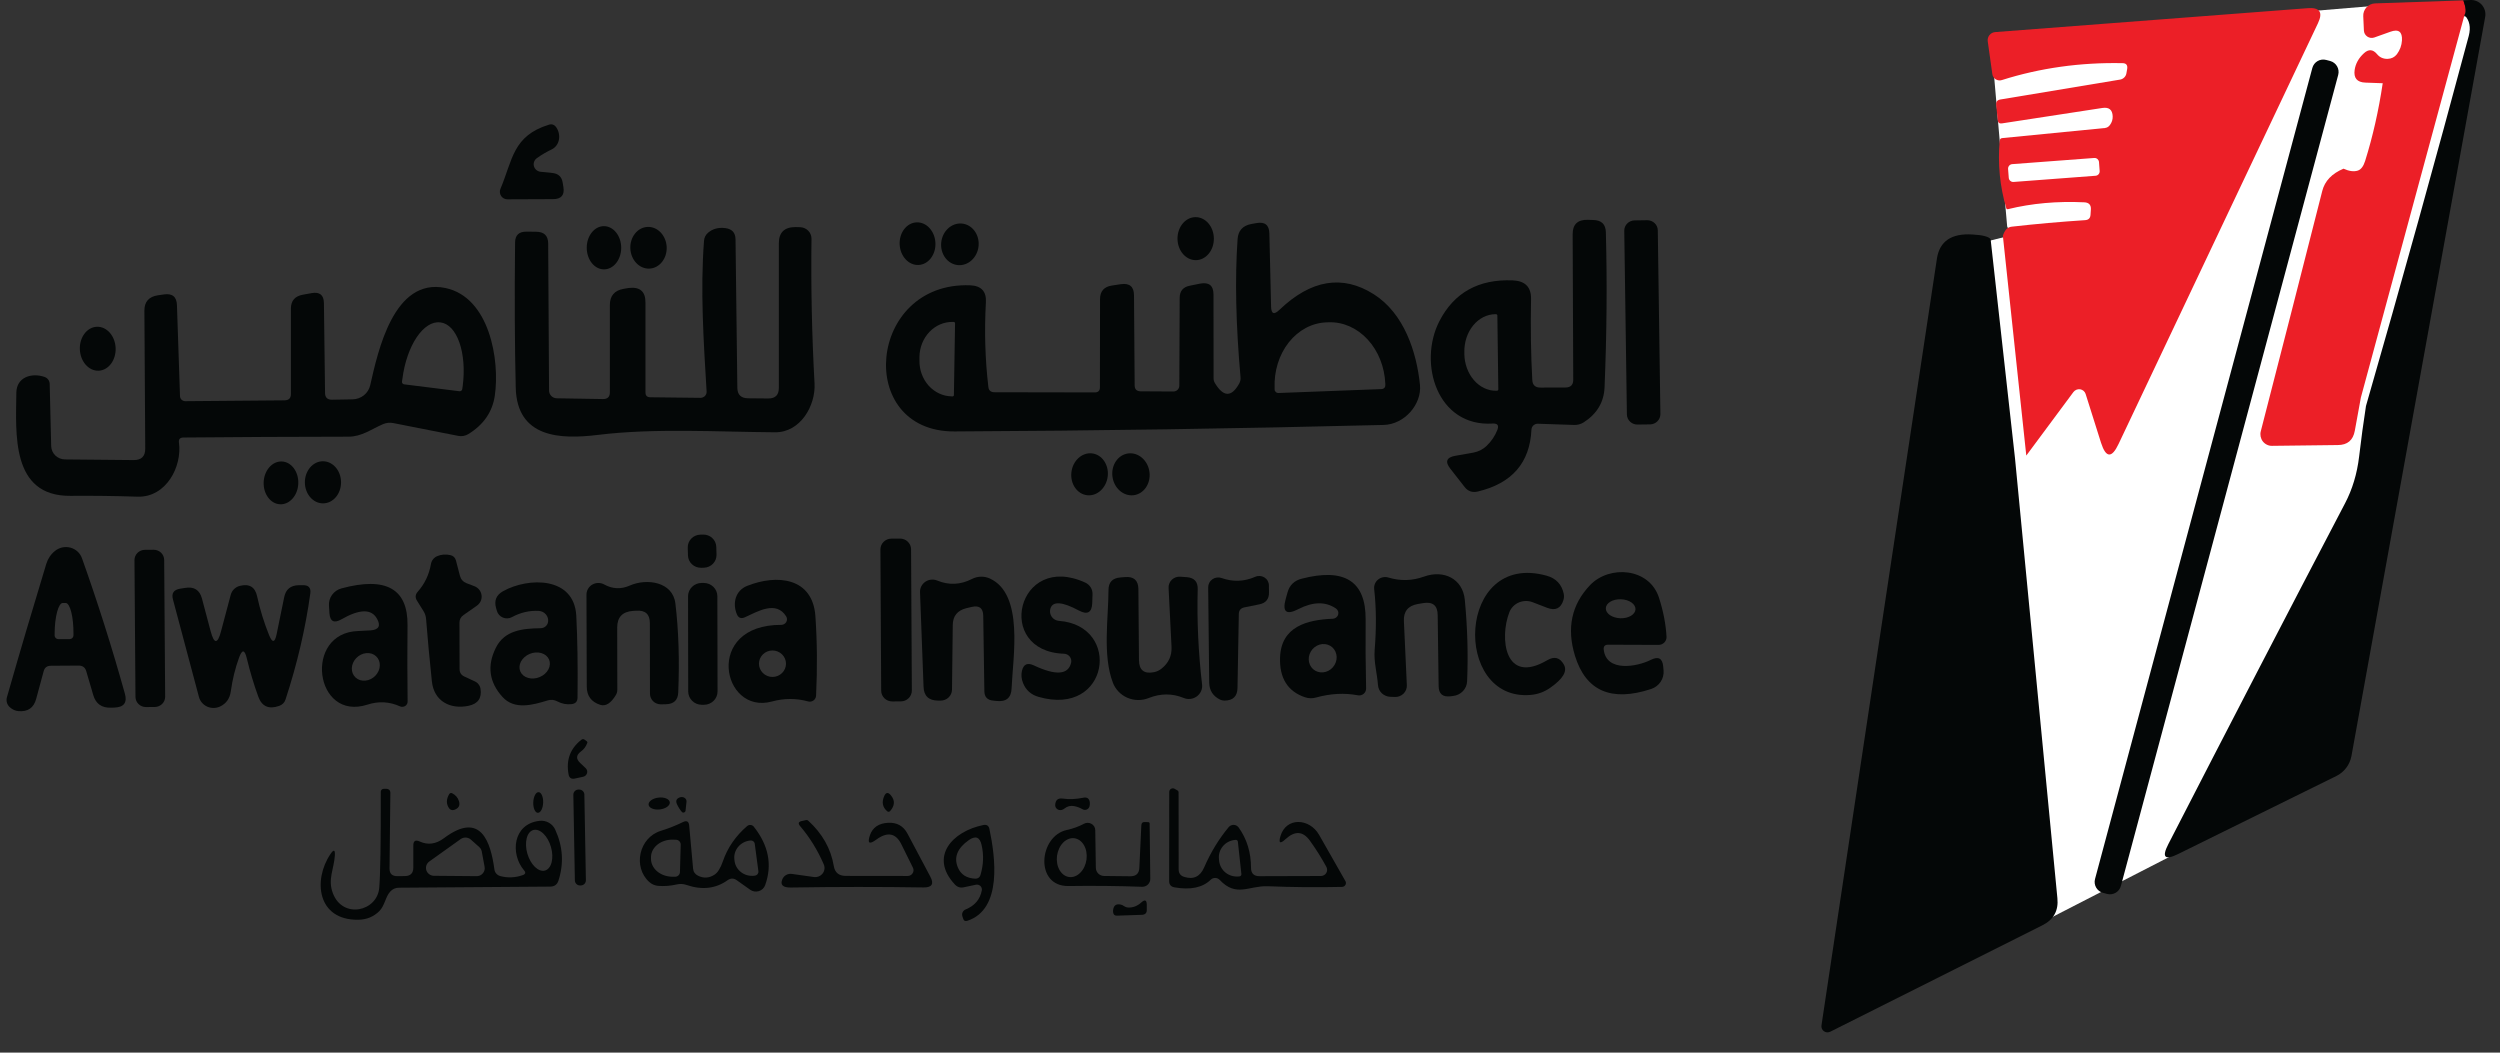 <svg width="95" height="40" viewBox="0 0 95 40" fill="none" xmlns="http://www.w3.org/2000/svg">
<rect x="0" y="0" width="95" height="40" fill="#333333" stroke="none"/>
<g clip-path="url(#clip0_41_5)">
<path d="M20.538 6.527L20.99 6.573C21.215 6.596 21.345 6.717 21.381 6.934L21.41 7.114C21.458 7.416 21.327 7.567 21.016 7.567L19.283 7.574C19.236 7.575 19.189 7.563 19.147 7.541C19.105 7.519 19.07 7.488 19.043 7.449C19.017 7.41 19.001 7.365 18.996 7.319C18.991 7.272 18.997 7.225 19.015 7.182C19.482 6.074 19.482 5.164 20.857 4.739C20.972 4.704 21.065 4.736 21.135 4.835C21.327 5.107 21.283 5.525 20.958 5.681C20.765 5.773 20.579 5.882 20.401 6.01C20.353 6.044 20.317 6.091 20.297 6.145C20.277 6.199 20.274 6.258 20.289 6.314C20.304 6.37 20.336 6.42 20.38 6.458C20.425 6.496 20.48 6.52 20.538 6.527Z" fill="#040707"/>
<path d="M44.745 9.075C44.75 9.527 45.063 9.89 45.445 9.886C45.827 9.882 46.132 9.513 46.127 9.061C46.122 8.61 45.809 8.247 45.428 8.251C45.046 8.255 44.741 8.624 44.745 9.075Z" fill="#040707"/>
<path d="M56.719 16.095C54.61 16.226 53.879 13.797 54.697 12.204C55.256 11.119 56.185 10.602 57.482 10.654C57.955 10.673 58.188 10.909 58.18 11.362C58.159 12.454 58.174 13.48 58.227 14.438C58.237 14.634 58.342 14.731 58.542 14.728L59.483 14.725C59.685 14.725 59.785 14.626 59.783 14.427L59.761 8.902C59.759 8.527 59.949 8.344 60.333 8.353L60.546 8.36C60.857 8.367 61.016 8.523 61.023 8.827C61.074 10.746 61.057 12.711 60.973 14.721C60.949 15.287 60.681 15.732 60.17 16.056C60.061 16.122 59.944 16.152 59.819 16.148L58.444 16.102C58.413 16.1 58.382 16.105 58.352 16.115C58.323 16.126 58.295 16.142 58.272 16.163C58.249 16.183 58.23 16.208 58.217 16.236C58.204 16.264 58.196 16.294 58.195 16.325C58.137 17.585 57.456 18.369 56.151 18.679C55.948 18.726 55.783 18.668 55.655 18.505L55.113 17.811C54.901 17.542 54.966 17.378 55.308 17.319L55.988 17.199C56.177 17.164 56.351 17.077 56.487 16.948C56.675 16.766 56.813 16.562 56.9 16.335C56.967 16.165 56.907 16.085 56.719 16.095ZM56.936 14.796L56.9 11.992C56.9 11.978 56.894 11.964 56.884 11.954C56.874 11.944 56.86 11.939 56.846 11.939H56.82C56.504 11.943 56.202 12.096 55.982 12.365C55.761 12.634 55.64 12.996 55.645 13.373V13.443C55.647 13.63 55.68 13.814 55.742 13.986C55.804 14.157 55.894 14.313 56.007 14.443C56.119 14.574 56.252 14.677 56.398 14.746C56.544 14.816 56.7 14.851 56.856 14.849H56.882C56.896 14.849 56.91 14.843 56.92 14.833C56.93 14.823 56.936 14.81 56.936 14.796Z" fill="#040707"/>
<path d="M62.592 8.368L62.115 8.375C61.895 8.378 61.719 8.554 61.722 8.769L61.822 15.749C61.825 15.964 62.006 16.136 62.225 16.133L62.703 16.127C62.923 16.124 63.098 15.947 63.095 15.732L62.996 8.752C62.993 8.537 62.812 8.365 62.592 8.368Z" fill="#040707"/>
<path d="M34.187 9.29C34.208 9.737 34.529 10.086 34.904 10.069C35.279 10.053 35.567 9.676 35.546 9.229C35.525 8.782 35.204 8.433 34.829 8.45C34.454 8.466 34.166 8.842 34.187 9.29Z" fill="#040707"/>
<path d="M35.766 9.22C35.725 9.656 36.009 10.038 36.401 10.074C36.793 10.109 37.144 9.785 37.186 9.349C37.227 8.912 36.943 8.53 36.551 8.495C36.159 8.459 35.808 8.784 35.766 9.22Z" fill="#040707"/>
<path d="M48.301 11.649C48.308 11.929 48.413 11.972 48.616 11.776C49.817 10.627 51.013 10.428 52.204 11.181C53.351 11.907 53.832 13.369 53.959 14.629C54.031 15.358 53.376 16.13 52.573 16.148C47.024 16.287 41.592 16.369 36.277 16.395C32.472 16.417 32.967 10.7 36.863 10.841C37.288 10.858 37.488 11.073 37.464 11.486C37.403 12.59 37.435 13.663 37.558 14.703C37.572 14.838 37.649 14.905 37.789 14.905L41.598 14.912C41.731 14.912 41.797 14.848 41.797 14.721L41.801 11.369C41.801 11.067 41.954 10.893 42.26 10.849L42.593 10.799C42.923 10.752 43.09 10.891 43.092 11.217L43.117 14.65C43.12 14.794 43.195 14.867 43.342 14.87L44.59 14.877C44.649 14.877 44.705 14.854 44.747 14.814C44.789 14.773 44.813 14.719 44.814 14.661L44.828 11.309C44.831 11.056 44.96 10.905 45.216 10.856L45.599 10.778C45.941 10.712 46.113 10.85 46.113 11.192L46.116 14.381C46.116 14.444 46.134 14.505 46.167 14.558C46.49 15.094 46.798 15.1 47.089 14.576C47.132 14.502 47.149 14.417 47.14 14.332C46.962 12.335 46.924 10.588 47.028 9.089C47.05 8.766 47.223 8.574 47.549 8.512L47.748 8.477C48.066 8.42 48.229 8.551 48.236 8.87L48.301 11.649ZM36.248 15.011L36.292 12.286C36.292 12.272 36.286 12.258 36.276 12.248C36.266 12.238 36.252 12.233 36.237 12.233H36.205C35.875 12.227 35.556 12.364 35.319 12.612C35.082 12.861 34.945 13.2 34.939 13.556V13.698C34.933 14.055 35.059 14.398 35.288 14.654C35.518 14.909 35.832 15.056 36.161 15.061L36.194 15.065C36.201 15.065 36.208 15.063 36.215 15.06C36.221 15.058 36.227 15.054 36.232 15.049C36.237 15.044 36.241 15.038 36.244 15.032C36.247 15.025 36.248 15.018 36.248 15.011ZM48.583 14.934L52.508 14.785C52.527 14.784 52.545 14.779 52.562 14.772C52.578 14.764 52.593 14.753 52.606 14.739C52.618 14.726 52.628 14.71 52.634 14.693C52.64 14.676 52.643 14.658 52.642 14.64V14.587C52.616 13.945 52.375 13.338 51.971 12.9C51.566 12.461 51.032 12.226 50.486 12.247L50.399 12.25C49.853 12.271 49.34 12.546 48.971 13.014C48.603 13.482 48.41 14.105 48.435 14.746V14.799C48.435 14.817 48.44 14.836 48.447 14.852C48.455 14.869 48.466 14.884 48.48 14.897C48.494 14.909 48.51 14.919 48.528 14.925C48.546 14.932 48.565 14.934 48.583 14.934Z" fill="#040707"/>
<path d="M22.296 9.417C22.298 9.871 22.592 10.238 22.954 10.236C23.315 10.235 23.607 9.867 23.606 9.413C23.604 8.959 23.309 8.593 22.948 8.594C22.586 8.595 22.294 8.964 22.296 9.417Z" fill="#040707"/>
<path d="M23.953 9.445C23.973 9.882 24.298 10.224 24.679 10.207C25.06 10.191 25.353 9.823 25.334 9.386C25.314 8.948 24.989 8.607 24.608 8.623C24.227 8.639 23.934 9.007 23.953 9.445Z" fill="#040707"/>
<path d="M26.851 14.877C26.738 12.987 26.608 11.029 26.753 9.146C26.763 9.026 26.813 8.925 26.905 8.845C27.081 8.694 27.3 8.635 27.563 8.668C27.819 8.701 27.948 8.844 27.95 9.096L28.019 14.735C28.021 14.997 28.156 15.131 28.424 15.135L29.184 15.142C29.459 15.147 29.596 15.014 29.596 14.742V9.245C29.596 8.832 29.808 8.627 30.233 8.629L30.396 8.633C30.454 8.633 30.512 8.645 30.566 8.668C30.62 8.69 30.669 8.723 30.71 8.764C30.751 8.805 30.784 8.854 30.805 8.907C30.827 8.961 30.838 9.018 30.837 9.075C30.813 10.885 30.851 12.72 30.953 14.579C30.996 15.418 30.414 16.434 29.455 16.427C27.27 16.413 24.894 16.261 22.723 16.526C21.284 16.703 19.645 16.64 19.598 14.732C19.559 13.113 19.551 11.275 19.573 9.217C19.575 8.936 19.72 8.798 20.007 8.803L20.376 8.806C20.677 8.809 20.829 8.957 20.831 9.252L20.864 14.841C20.864 14.918 20.895 14.992 20.949 15.047C21.004 15.102 21.078 15.133 21.157 15.135L22.908 15.164C23.086 15.168 23.175 15.083 23.175 14.909V11.588C23.175 11.242 23.349 11.037 23.696 10.976C23.759 10.964 23.822 10.954 23.884 10.944C24.316 10.89 24.531 11.075 24.528 11.5V14.912C24.528 15.035 24.59 15.096 24.713 15.096L26.616 15.118C26.647 15.118 26.679 15.112 26.709 15.1C26.738 15.088 26.765 15.07 26.787 15.048C26.809 15.025 26.826 14.998 26.837 14.969C26.848 14.939 26.853 14.908 26.851 14.877Z" fill="#040707"/>
<path d="M12.617 15.189L13.402 15.175C13.557 15.171 13.708 15.117 13.829 15.021C13.949 14.925 14.033 14.792 14.067 14.644C14.357 13.373 14.953 10.534 16.925 10.944C18.603 11.295 19.001 13.688 18.802 15.04C18.71 15.656 18.375 16.141 17.797 16.495C17.676 16.568 17.546 16.59 17.406 16.562L14.946 16.077C14.813 16.051 14.684 16.064 14.559 16.116C14.111 16.307 13.749 16.594 13.239 16.594C11.1 16.596 9.009 16.607 6.966 16.626C6.838 16.628 6.783 16.692 6.8 16.817C6.926 17.73 6.315 18.905 5.23 18.874C4.35 18.845 3.498 18.835 2.676 18.842C0.404 18.863 0.607 16.459 0.621 14.923C0.629 14.332 1.197 14.155 1.689 14.322C1.745 14.34 1.795 14.375 1.831 14.423C1.866 14.47 1.886 14.528 1.888 14.587L1.945 16.951C1.948 17.086 2.005 17.214 2.103 17.309C2.201 17.403 2.332 17.457 2.47 17.458L5.078 17.483C5.375 17.485 5.522 17.34 5.519 17.047L5.487 11.808C5.484 11.468 5.656 11.273 6 11.221L6.221 11.189C6.547 11.139 6.714 11.275 6.724 11.596L6.84 15.054C6.842 15.105 6.864 15.154 6.901 15.19C6.939 15.226 6.99 15.245 7.042 15.245L10.812 15.213C10.973 15.211 11.054 15.132 11.054 14.976V11.73C11.054 11.431 11.205 11.254 11.506 11.199L11.839 11.139C12.148 11.083 12.304 11.209 12.309 11.518L12.352 14.937C12.355 15.107 12.443 15.191 12.617 15.189ZM15.358 14.605L17.46 14.867C17.473 14.868 17.485 14.867 17.497 14.864C17.509 14.861 17.52 14.855 17.53 14.847C17.54 14.84 17.548 14.83 17.554 14.82C17.56 14.809 17.564 14.797 17.565 14.785L17.583 14.665C17.622 14.366 17.631 14.066 17.609 13.783C17.587 13.5 17.536 13.239 17.457 13.015C17.378 12.79 17.274 12.607 17.151 12.476C17.027 12.345 16.886 12.269 16.737 12.251H16.722C16.421 12.214 16.101 12.419 15.833 12.818C15.565 13.218 15.371 13.78 15.293 14.382L15.275 14.502C15.274 14.514 15.275 14.526 15.278 14.538C15.281 14.55 15.287 14.561 15.295 14.57C15.303 14.58 15.312 14.588 15.323 14.594C15.334 14.6 15.346 14.603 15.358 14.605Z" fill="#040707"/>
<path d="M3.034 13.277C3.053 13.739 3.372 14.101 3.747 14.087C4.122 14.073 4.412 13.687 4.394 13.226C4.376 12.765 4.057 12.403 3.681 12.417C3.306 12.431 3.016 12.816 3.034 13.277Z" fill="#040707"/>
<path d="M40.713 17.95C40.664 18.39 40.934 18.778 41.315 18.819C41.696 18.86 42.045 18.536 42.094 18.097C42.143 17.658 41.873 17.269 41.492 17.228C41.11 17.188 40.762 17.511 40.713 17.95Z" fill="#040707"/>
<path d="M42.273 18.111C42.33 18.549 42.69 18.866 43.079 18.818C43.467 18.77 43.736 18.375 43.68 17.937C43.623 17.499 43.263 17.182 42.874 17.23C42.486 17.278 42.217 17.673 42.273 18.111Z" fill="#040707"/>
<path d="M10.019 18.327C10.003 18.776 10.285 19.151 10.648 19.163C11.012 19.175 11.319 18.821 11.335 18.372C11.351 17.922 11.07 17.548 10.706 17.536C10.343 17.523 10.035 17.878 10.019 18.327Z" fill="#040707"/>
<path d="M11.585 18.332C11.588 18.774 11.898 19.13 12.277 19.128C12.657 19.127 12.963 18.767 12.96 18.325C12.958 17.883 12.648 17.526 12.268 17.528C11.889 17.53 11.583 17.89 11.585 18.332Z" fill="#040707"/>
<path d="M26.714 20.314L26.612 20.316C26.341 20.324 26.127 20.545 26.134 20.811L26.143 21.108C26.15 21.374 26.377 21.583 26.648 21.576L26.75 21.573C27.021 21.566 27.235 21.344 27.228 21.078L27.219 20.781C27.212 20.515 26.985 20.306 26.714 20.314Z" fill="#040707"/>
<path d="M34.199 20.466L33.874 20.468C33.642 20.469 33.455 20.654 33.456 20.88L33.485 26.247C33.486 26.473 33.675 26.656 33.907 26.655L34.232 26.653C34.464 26.652 34.651 26.467 34.65 26.241L34.621 20.874C34.62 20.648 34.431 20.465 34.199 20.466Z" fill="#040707"/>
<path d="M1.66 25.504L1.374 26.559C1.282 26.899 1.058 27.053 0.701 27.023C0.583 27.013 0.473 26.964 0.372 26.874C0.32 26.827 0.282 26.767 0.263 26.7C0.244 26.633 0.244 26.562 0.263 26.495C0.748 24.798 1.246 23.111 1.757 21.433C1.818 21.233 1.927 21.067 2.087 20.938C2.167 20.872 2.262 20.825 2.365 20.803C2.467 20.781 2.574 20.783 2.675 20.81C2.776 20.837 2.869 20.887 2.945 20.957C3.022 21.027 3.08 21.114 3.114 21.21C3.707 22.872 4.251 24.587 4.745 26.357C4.842 26.699 4.709 26.876 4.347 26.888C4.347 26.888 4.303 26.889 4.214 26.892C3.864 26.903 3.641 26.744 3.544 26.414L3.277 25.504C3.236 25.362 3.139 25.292 2.987 25.292L1.927 25.299C1.785 25.301 1.696 25.369 1.66 25.504ZM2.22 24.286H2.647C2.685 24.286 2.721 24.272 2.748 24.246C2.775 24.22 2.791 24.185 2.792 24.148V24.085C2.794 23.775 2.764 23.478 2.708 23.258C2.652 23.038 2.576 22.914 2.495 22.913H2.387C2.347 22.912 2.307 22.942 2.27 23C2.233 23.058 2.199 23.144 2.17 23.252C2.141 23.36 2.118 23.489 2.101 23.63C2.085 23.772 2.077 23.924 2.076 24.078V24.141C2.075 24.16 2.079 24.179 2.086 24.197C2.093 24.214 2.103 24.23 2.117 24.244C2.13 24.257 2.146 24.268 2.164 24.275C2.182 24.283 2.201 24.286 2.22 24.286Z" fill="#040707"/>
<path d="M5.838 20.891L5.506 20.893C5.286 20.895 5.109 21.07 5.11 21.285L5.148 26.482C5.149 26.697 5.328 26.87 5.548 26.868L5.881 26.866C6.101 26.864 6.278 26.689 6.276 26.474L6.239 21.278C6.238 21.063 6.058 20.89 5.838 20.891Z" fill="#040707"/>
<path d="M17.732 22.163L18.028 22.276C18.101 22.304 18.164 22.351 18.212 22.411C18.259 22.471 18.29 22.543 18.299 22.619C18.309 22.694 18.298 22.771 18.267 22.841C18.235 22.911 18.186 22.971 18.122 23.016L17.616 23.37C17.512 23.441 17.46 23.537 17.46 23.66L17.464 25.427C17.464 25.556 17.523 25.649 17.641 25.706L18.046 25.894C18.103 25.92 18.152 25.959 18.189 26.009C18.227 26.058 18.251 26.116 18.26 26.177C18.313 26.531 18.161 26.746 17.804 26.821C17.106 26.966 16.487 26.644 16.411 25.887C16.322 25.042 16.248 24.254 16.191 23.522C16.183 23.416 16.152 23.318 16.096 23.228L15.843 22.821C15.771 22.703 15.781 22.592 15.872 22.488C16.137 22.189 16.305 21.838 16.375 21.437C16.385 21.372 16.412 21.31 16.452 21.258C16.492 21.205 16.546 21.163 16.607 21.136C16.766 21.068 16.934 21.054 17.113 21.094C17.226 21.12 17.297 21.188 17.326 21.299L17.478 21.883C17.515 22.018 17.599 22.111 17.732 22.163Z" fill="#040707"/>
<path d="M57.356 23.264C56.98 24.219 57.157 26.049 58.792 25.09C59.069 24.927 59.283 24.985 59.432 25.264C59.565 25.509 59.391 25.799 58.911 26.134C58.687 26.293 58.439 26.383 58.166 26.407C55.175 26.665 55.348 20.927 58.77 21.876C59.127 21.975 59.344 22.203 59.421 22.559C59.438 22.642 59.434 22.723 59.41 22.803C59.312 23.12 59.105 23.218 58.792 23.097L58.242 22.885C58.158 22.852 58.069 22.836 57.979 22.838C57.889 22.839 57.8 22.858 57.718 22.893C57.636 22.928 57.561 22.979 57.499 23.043C57.437 23.107 57.388 23.181 57.356 23.264Z" fill="#040707"/>
<path d="M60.941 24.683C61.038 25.55 62.203 25.342 62.735 25.073C63.02 24.931 63.175 25.016 63.202 25.328L63.216 25.483C63.228 25.634 63.188 25.785 63.103 25.911C63.018 26.037 62.892 26.132 62.746 26.181C61.227 26.681 60.261 26.26 59.848 24.917C59.528 23.867 59.719 22.972 60.423 22.234C61.161 21.462 62.677 21.575 63.042 22.715C63.206 23.225 63.302 23.719 63.328 24.198C63.33 24.238 63.324 24.278 63.309 24.315C63.295 24.352 63.273 24.386 63.245 24.415C63.216 24.444 63.182 24.467 63.144 24.483C63.106 24.498 63.066 24.506 63.024 24.506L61.114 24.499C60.987 24.497 60.929 24.558 60.941 24.683ZM62.149 23.153C62.15 23.106 62.138 23.058 62.111 23.014C62.084 22.969 62.044 22.927 61.993 22.892C61.942 22.857 61.881 22.828 61.813 22.807C61.745 22.787 61.672 22.775 61.598 22.772C61.449 22.767 61.304 22.799 61.195 22.863C61.087 22.927 61.024 23.017 61.021 23.113C61.019 23.16 61.032 23.207 61.058 23.252C61.085 23.297 61.125 23.338 61.176 23.374C61.227 23.409 61.289 23.438 61.356 23.458C61.424 23.479 61.497 23.491 61.571 23.494C61.721 23.499 61.865 23.466 61.974 23.402C62.082 23.338 62.145 23.249 62.149 23.153Z" fill="#040707"/>
<path d="M54.068 22.92L53.876 22.952C53.507 23.018 53.331 23.234 53.348 23.6L53.46 26.039C53.463 26.098 53.453 26.157 53.431 26.212C53.409 26.267 53.376 26.317 53.334 26.358C53.291 26.4 53.24 26.433 53.184 26.455C53.128 26.477 53.068 26.487 53.008 26.485L52.827 26.478C52.708 26.473 52.596 26.425 52.51 26.345C52.425 26.264 52.373 26.155 52.364 26.039C52.331 25.582 52.201 25.164 52.237 24.701C52.305 23.87 52.299 23.098 52.219 22.386C52.211 22.318 52.221 22.249 52.247 22.185C52.273 22.122 52.315 22.066 52.369 22.022C52.423 21.978 52.487 21.949 52.556 21.936C52.624 21.922 52.695 21.926 52.762 21.947C53.218 22.084 53.667 22.072 54.111 21.911C54.864 21.639 55.587 21.993 55.663 22.796C55.764 23.851 55.793 24.882 55.75 25.89C55.745 26.029 55.688 26.161 55.592 26.263C55.495 26.365 55.364 26.43 55.222 26.446L55.113 26.46C54.819 26.493 54.671 26.364 54.668 26.074L54.632 23.377C54.63 23.006 54.442 22.854 54.068 22.92Z" fill="#040707"/>
<path d="M37.363 23.398C37.358 23.105 37.21 22.994 36.918 23.065L36.723 23.111C36.383 23.194 36.21 23.406 36.205 23.748L36.176 26.209C36.175 26.319 36.128 26.424 36.048 26.502C35.967 26.579 35.859 26.623 35.746 26.623H35.648C35.291 26.62 35.107 26.446 35.095 26.099L34.961 22.502C34.958 22.425 34.975 22.348 35.01 22.279C35.045 22.21 35.098 22.151 35.163 22.107C35.228 22.062 35.303 22.035 35.381 22.027C35.46 22.019 35.539 22.03 35.612 22.06C36.058 22.244 36.5 22.224 36.936 22C37.042 21.946 37.158 21.916 37.277 21.914C37.396 21.912 37.513 21.936 37.62 21.986C38.918 22.587 38.488 24.984 38.441 26.152C38.429 26.515 38.238 26.677 37.869 26.637L37.736 26.623C37.521 26.602 37.411 26.485 37.406 26.272L37.363 23.398Z" fill="#040707"/>
<path d="M39.913 23.133C39.899 23.185 39.896 23.239 39.905 23.292C39.915 23.346 39.936 23.396 39.967 23.44C39.999 23.484 40.04 23.521 40.087 23.547C40.135 23.573 40.188 23.589 40.242 23.593C42.637 23.773 42.156 27.26 39.465 26.481C39.18 26.401 38.984 26.225 38.875 25.954C38.812 25.796 38.799 25.64 38.835 25.486C38.896 25.241 39.043 25.173 39.277 25.281C40.118 25.678 40.593 25.646 40.702 25.186C40.712 25.145 40.712 25.104 40.703 25.063C40.694 25.023 40.676 24.985 40.651 24.952C40.625 24.919 40.593 24.892 40.555 24.873C40.518 24.854 40.476 24.844 40.434 24.842C37.765 24.757 38.647 20.945 41.245 22.141C41.328 22.18 41.398 22.242 41.447 22.32C41.495 22.398 41.519 22.489 41.516 22.58L41.505 22.92C41.49 23.279 41.322 23.372 40.998 23.2C40.359 22.858 39.998 22.835 39.913 23.133Z" fill="#040707"/>
<path d="M43.281 25.09C43.286 25.465 43.475 25.616 43.849 25.543C43.957 25.522 44.055 25.476 44.142 25.405C44.41 25.19 44.535 24.914 44.518 24.576L44.406 22.339C44.403 22.282 44.412 22.224 44.434 22.171C44.455 22.117 44.488 22.068 44.531 22.028C44.573 21.988 44.624 21.957 44.68 21.937C44.736 21.918 44.795 21.91 44.855 21.915L45.097 21.932C45.381 21.954 45.52 22.105 45.513 22.385C45.481 23.584 45.537 24.793 45.679 26.01C45.689 26.096 45.676 26.183 45.641 26.262C45.606 26.341 45.551 26.41 45.48 26.462C45.41 26.514 45.327 26.547 45.239 26.558C45.151 26.569 45.062 26.557 44.981 26.523C44.547 26.344 44.102 26.345 43.646 26.527C43.519 26.578 43.382 26.603 43.244 26.601C43.106 26.599 42.969 26.57 42.843 26.516C42.716 26.462 42.602 26.383 42.507 26.284C42.412 26.186 42.338 26.07 42.29 25.943C41.892 24.902 42.12 23.483 42.123 22.421C42.123 22.126 42.274 21.966 42.576 21.943L42.749 21.929C43.084 21.901 43.254 22.052 43.259 22.382L43.281 25.09Z" fill="#040707"/>
<path d="M47.075 23.331L47.025 26.142C47.02 26.46 46.855 26.621 46.529 26.623C46.474 26.623 46.419 26.611 46.366 26.587C46.094 26.455 45.955 26.239 45.95 25.94L45.911 22.322C45.91 22.262 45.924 22.202 45.952 22.148C45.98 22.093 46.021 22.047 46.071 22.012C46.121 21.977 46.179 21.954 46.24 21.946C46.301 21.938 46.363 21.944 46.421 21.965C46.852 22.118 47.278 22.103 47.698 21.919C47.753 21.894 47.814 21.883 47.874 21.887C47.935 21.891 47.994 21.91 48.045 21.941C48.097 21.973 48.14 22.016 48.17 22.068C48.2 22.12 48.217 22.178 48.218 22.237L48.222 22.51C48.227 22.765 48.103 22.917 47.85 22.966L47.289 23.08C47.149 23.108 47.078 23.192 47.075 23.331Z" fill="#040707"/>
<path d="M50.649 23.512C50.695 23.509 50.739 23.492 50.775 23.465C50.811 23.436 50.838 23.398 50.85 23.355C50.863 23.312 50.862 23.267 50.846 23.225C50.831 23.183 50.803 23.147 50.765 23.122C50.37 22.853 49.893 22.861 49.336 23.147C48.883 23.381 48.722 23.255 48.855 22.768L48.924 22.52C48.999 22.24 49.179 22.063 49.466 21.99C51.094 21.57 51.903 22.085 51.894 23.537C51.886 24.377 51.892 25.252 51.912 26.163C51.913 26.201 51.904 26.24 51.888 26.275C51.872 26.31 51.848 26.341 51.817 26.366C51.787 26.39 51.752 26.408 51.714 26.418C51.675 26.428 51.636 26.429 51.597 26.421C51.088 26.325 50.559 26.353 50.009 26.506C49.87 26.546 49.724 26.542 49.589 26.496C48.934 26.274 48.617 25.771 48.642 24.988C48.681 23.805 49.669 23.551 50.649 23.512ZM49.982 25.488C50.041 25.521 50.107 25.542 50.176 25.549C50.245 25.556 50.315 25.549 50.383 25.529C50.451 25.508 50.515 25.475 50.572 25.43C50.628 25.385 50.676 25.33 50.713 25.267C50.788 25.141 50.812 24.994 50.779 24.857C50.747 24.72 50.662 24.605 50.543 24.537C50.483 24.504 50.417 24.483 50.349 24.476C50.28 24.469 50.209 24.476 50.142 24.496C50.074 24.517 50.009 24.55 49.953 24.595C49.896 24.64 49.848 24.695 49.811 24.758C49.737 24.884 49.713 25.031 49.745 25.168C49.777 25.305 49.862 25.42 49.982 25.488Z" fill="#040707"/>
<path d="M29.691 23.745C29.729 23.744 29.767 23.734 29.799 23.715C29.832 23.696 29.86 23.669 29.878 23.636C29.897 23.604 29.907 23.567 29.906 23.529C29.906 23.491 29.895 23.455 29.875 23.423C29.495 22.81 28.793 23.235 28.312 23.454C28.163 23.523 28.058 23.483 27.998 23.334C27.831 22.927 27.94 22.442 28.395 22.262C29.528 21.812 30.881 21.943 30.985 23.412C31.053 24.389 31.061 25.398 31.011 26.439C31.009 26.474 30.999 26.509 30.981 26.54C30.964 26.571 30.94 26.598 30.911 26.619C30.882 26.639 30.848 26.653 30.813 26.66C30.778 26.666 30.741 26.664 30.707 26.654C30.256 26.529 29.797 26.531 29.329 26.658C27.433 27.175 26.732 23.731 29.691 23.745ZM29.868 25.221C29.868 25.088 29.814 24.96 29.717 24.865C29.621 24.771 29.49 24.718 29.354 24.718C29.218 24.718 29.087 24.771 28.991 24.865C28.895 24.96 28.84 25.088 28.84 25.221C28.84 25.354 28.895 25.482 28.991 25.576C29.087 25.671 29.218 25.724 29.354 25.724C29.49 25.724 29.621 25.671 29.717 25.576C29.814 25.482 29.868 25.354 29.868 25.221Z" fill="#040707"/>
<path d="M24.055 23.214C23.654 23.242 23.454 23.453 23.454 23.844L23.458 26.212C23.458 26.28 23.44 26.346 23.407 26.404C23.214 26.727 23.013 26.853 22.803 26.782C22.468 26.671 22.299 26.442 22.297 26.096L22.286 22.595C22.286 22.518 22.307 22.442 22.346 22.375C22.385 22.308 22.441 22.252 22.509 22.213C22.577 22.174 22.655 22.153 22.733 22.153C22.812 22.152 22.89 22.171 22.959 22.209C23.275 22.384 23.599 22.398 23.932 22.251C24.576 21.968 25.567 22.103 25.665 22.934C25.788 23.956 25.824 25.083 25.773 26.315C25.761 26.605 25.605 26.754 25.306 26.761L25.115 26.765C25.061 26.765 25.007 26.756 24.957 26.736C24.907 26.717 24.861 26.687 24.822 26.65C24.784 26.613 24.753 26.569 24.732 26.52C24.71 26.471 24.699 26.418 24.699 26.364L24.695 23.678C24.695 23.34 24.523 23.183 24.178 23.207L24.055 23.214Z" fill="#040707"/>
<path d="M14.089 23.954C14.393 23.928 14.474 23.784 14.332 23.522C14.124 23.13 13.671 23.135 12.971 23.536C12.694 23.694 12.543 23.618 12.519 23.306L12.501 23.019C12.49 22.872 12.531 22.725 12.618 22.605C12.706 22.484 12.833 22.396 12.979 22.358C14.664 21.904 15.5 22.37 15.486 23.756C15.476 24.695 15.477 25.662 15.489 26.658C15.49 26.692 15.482 26.725 15.466 26.754C15.45 26.784 15.426 26.809 15.398 26.827C15.369 26.846 15.335 26.857 15.301 26.859C15.266 26.862 15.231 26.856 15.2 26.842C14.799 26.661 14.388 26.638 13.966 26.775C11.948 27.433 11.521 24.039 13.612 23.979C13.771 23.974 13.93 23.966 14.089 23.954ZM13.514 25.748C13.611 25.836 13.744 25.878 13.885 25.864C14.027 25.851 14.164 25.782 14.266 25.675C14.317 25.621 14.358 25.56 14.387 25.494C14.415 25.428 14.431 25.358 14.433 25.29C14.435 25.221 14.424 25.154 14.399 25.093C14.374 25.033 14.336 24.979 14.288 24.935C14.192 24.847 14.058 24.805 13.917 24.819C13.776 24.832 13.639 24.901 13.536 25.008C13.485 25.062 13.444 25.123 13.416 25.189C13.387 25.255 13.371 25.325 13.369 25.393C13.367 25.462 13.379 25.529 13.403 25.59C13.428 25.65 13.466 25.704 13.514 25.748Z" fill="#040707"/>
<path d="M20.47 23.214C20.12 23.195 19.781 23.274 19.453 23.451C19.401 23.479 19.343 23.496 19.284 23.498C19.225 23.502 19.165 23.491 19.11 23.468C19.055 23.446 19.006 23.411 18.967 23.367C18.927 23.323 18.898 23.271 18.882 23.214L18.849 23.097C18.772 22.821 18.86 22.611 19.113 22.467C20.076 21.929 21.819 21.901 21.899 23.398C21.945 24.29 21.96 25.328 21.946 26.513C21.943 26.66 21.867 26.741 21.718 26.757C21.527 26.779 21.346 26.743 21.175 26.651C21.12 26.621 21.06 26.602 20.997 26.596C20.934 26.59 20.87 26.597 20.81 26.616C20.249 26.789 19.547 26.988 19.092 26.481C18.585 25.92 18.502 25.298 18.842 24.616C19.175 23.943 19.873 23.883 20.546 23.872C20.616 23.871 20.683 23.846 20.735 23.8C20.787 23.754 20.82 23.692 20.828 23.625C20.84 23.523 20.814 23.432 20.748 23.352C20.676 23.267 20.583 23.221 20.47 23.214ZM20.863 25.059C20.837 25.001 20.798 24.95 20.747 24.908C20.697 24.867 20.635 24.835 20.567 24.816C20.498 24.796 20.424 24.789 20.348 24.795C20.272 24.801 20.196 24.819 20.125 24.849C20.053 24.88 19.987 24.921 19.931 24.971C19.875 25.021 19.829 25.078 19.796 25.14C19.763 25.203 19.745 25.268 19.741 25.333C19.737 25.397 19.748 25.46 19.773 25.518C19.799 25.576 19.838 25.627 19.889 25.669C19.939 25.71 20.001 25.742 20.069 25.761C20.138 25.781 20.212 25.788 20.288 25.782C20.364 25.776 20.44 25.758 20.511 25.727C20.583 25.697 20.648 25.656 20.705 25.606C20.761 25.556 20.807 25.498 20.84 25.436C20.872 25.374 20.891 25.309 20.895 25.244C20.899 25.179 20.888 25.116 20.863 25.059Z" fill="#040707"/>
<path d="M26.742 22.152L26.662 22.152C26.377 22.153 26.145 22.38 26.146 22.659L26.152 26.277C26.153 26.556 26.385 26.783 26.671 26.782L26.75 26.782C27.036 26.782 27.267 26.555 27.267 26.275L27.26 22.657C27.26 22.378 27.028 22.152 26.742 22.152Z" fill="#040707"/>
<path d="M8.005 23.989C8.137 24.482 8.269 24.482 8.399 23.989L8.768 22.602C8.79 22.519 8.834 22.444 8.896 22.384C8.958 22.324 9.035 22.282 9.119 22.262C9.476 22.174 9.693 22.306 9.77 22.658C9.878 23.156 10.029 23.646 10.222 24.127C10.347 24.439 10.444 24.43 10.511 24.102L10.801 22.686C10.861 22.394 11.044 22.244 11.351 22.237H11.506C11.726 22.232 11.821 22.336 11.792 22.548C11.609 23.879 11.294 25.226 10.848 26.587C10.83 26.642 10.799 26.692 10.758 26.733C10.716 26.774 10.665 26.806 10.609 26.824C10.214 26.964 9.948 26.845 9.813 26.467C9.649 26.018 9.503 25.532 9.376 25.009C9.296 24.676 9.198 24.671 9.083 24.994C8.938 25.391 8.834 25.816 8.771 26.269C8.733 26.542 8.598 26.735 8.366 26.846C8.29 26.882 8.206 26.901 8.121 26.902C8.036 26.903 7.952 26.886 7.874 26.852C7.797 26.817 7.729 26.766 7.675 26.703C7.62 26.639 7.581 26.565 7.56 26.485L6.572 22.779C6.509 22.547 6.599 22.412 6.84 22.371L7.035 22.34C7.375 22.283 7.589 22.419 7.675 22.747L8.005 23.989Z" fill="#040707"/>
<path d="M22.044 28.99L22.257 29.192C22.282 29.216 22.301 29.246 22.31 29.279C22.319 29.313 22.318 29.348 22.308 29.381C22.298 29.415 22.279 29.445 22.253 29.469C22.227 29.493 22.194 29.51 22.159 29.517L21.845 29.585C21.71 29.613 21.63 29.561 21.606 29.429C21.505 28.884 21.666 28.445 22.091 28.112C22.134 28.079 22.177 28.079 22.221 28.112L22.293 28.165C22.32 28.184 22.327 28.208 22.315 28.236C22.264 28.373 22.183 28.48 22.073 28.558C21.892 28.693 21.882 28.837 22.044 28.99Z" fill="#040707"/>
<path d="M19.913 33.071C19.385 32.452 19.482 31.309 20.499 31.192C20.622 31.177 20.746 31.201 20.853 31.261C20.961 31.32 21.046 31.411 21.096 31.521C21.392 32.165 21.433 32.815 21.219 33.471C21.17 33.615 21.068 33.688 20.911 33.691L15.163 33.733C15.031 33.733 14.92 33.782 14.83 33.879C14.646 34.077 14.624 34.41 14.415 34.622C14.197 34.837 13.931 34.946 13.615 34.951C12.045 34.972 11.893 33.432 12.559 32.452C12.682 32.268 12.737 32.286 12.725 32.505C12.693 33.018 12.447 33.411 12.649 33.942C13.022 34.933 14.335 34.639 14.411 33.737C14.454 33.241 14.473 32.026 14.469 30.091C14.468 30.076 14.471 30.061 14.476 30.047C14.482 30.032 14.491 30.019 14.501 30.009C14.512 29.998 14.525 29.989 14.539 29.983C14.554 29.977 14.569 29.974 14.585 29.974H14.689C14.728 29.974 14.764 29.989 14.792 30.016C14.819 30.042 14.834 30.078 14.834 30.116L14.802 33.001C14.799 33.199 14.9 33.297 15.105 33.294L15.377 33.291C15.596 33.291 15.706 33.184 15.706 32.969V32.13C15.706 31.953 15.788 31.902 15.952 31.978C16.263 32.119 16.569 32.077 16.871 31.85C18.281 30.795 18.647 32.01 18.788 33.04C18.795 33.098 18.82 33.154 18.86 33.198C18.9 33.243 18.953 33.275 19.012 33.291C19.294 33.366 19.578 33.355 19.862 33.255C19.971 33.218 19.988 33.156 19.913 33.071ZM20.708 33.081C20.827 33.048 20.918 32.936 20.961 32.768C21.004 32.601 20.996 32.392 20.937 32.188C20.909 32.086 20.868 31.989 20.819 31.902C20.77 31.815 20.712 31.739 20.65 31.679C20.588 31.619 20.522 31.575 20.457 31.552C20.391 31.528 20.327 31.524 20.268 31.54C20.149 31.572 20.058 31.685 20.015 31.852C19.972 32.02 19.98 32.229 20.038 32.433C20.067 32.534 20.108 32.631 20.157 32.719C20.206 32.806 20.264 32.882 20.326 32.942C20.388 33.002 20.453 33.045 20.519 33.069C20.585 33.093 20.649 33.097 20.708 33.081ZM16.31 32.739C16.259 32.776 16.221 32.828 16.201 32.888C16.182 32.948 16.182 33.012 16.201 33.071C16.221 33.131 16.259 33.183 16.31 33.22C16.361 33.258 16.423 33.279 16.487 33.28L18.111 33.294C18.156 33.295 18.201 33.285 18.242 33.267C18.283 33.248 18.319 33.221 18.348 33.187C18.377 33.153 18.398 33.114 18.41 33.071C18.421 33.029 18.423 32.984 18.415 32.941L18.307 32.356C18.294 32.292 18.262 32.234 18.213 32.19L17.891 31.903C17.838 31.857 17.771 31.831 17.7 31.827C17.63 31.824 17.561 31.845 17.504 31.886L16.31 32.739Z" fill="#040707"/>
<path d="M22.004 30.003L21.982 30.003C21.872 30.005 21.785 30.093 21.787 30.201L21.845 33.457C21.847 33.565 21.937 33.65 22.047 33.648L22.069 33.648C22.179 33.646 22.266 33.557 22.264 33.45L22.206 30.194C22.204 30.086 22.114 30.001 22.004 30.003Z" fill="#040707"/>
<path d="M46.008 33.429C45.7 33.729 45.242 33.826 44.634 33.72C44.496 33.696 44.428 33.617 44.428 33.483L44.431 30.091C44.431 30.068 44.438 30.044 44.45 30.024C44.462 30.003 44.479 29.986 44.5 29.975C44.521 29.963 44.545 29.957 44.569 29.956C44.593 29.956 44.617 29.963 44.638 29.975L44.746 30.038C44.773 30.052 44.786 30.075 44.786 30.105L44.789 33.04C44.789 33.186 44.861 33.281 45.003 33.323C45.355 33.432 45.607 33.31 45.759 32.959C46.007 32.388 46.318 31.878 46.692 31.429C46.715 31.402 46.744 31.38 46.777 31.366C46.809 31.351 46.845 31.344 46.881 31.345C46.917 31.346 46.952 31.355 46.984 31.372C47.016 31.388 47.044 31.412 47.065 31.44C47.381 31.877 47.539 32.391 47.539 32.983C47.541 33.193 47.65 33.297 47.864 33.295L50.194 33.288C50.235 33.288 50.275 33.277 50.311 33.257C50.347 33.237 50.377 33.209 50.398 33.174C50.419 33.139 50.43 33.1 50.431 33.06C50.432 33.02 50.423 32.98 50.404 32.944C50.215 32.597 50.006 32.264 49.774 31.943C49.511 31.579 49.203 31.562 48.848 31.89C48.643 32.078 48.579 32.041 48.656 31.776C48.873 31.037 49.763 31.09 50.125 31.723C50.451 32.294 50.785 32.881 51.127 33.483C51.139 33.505 51.146 33.529 51.145 33.555C51.145 33.58 51.139 33.605 51.126 33.627C51.113 33.648 51.095 33.667 51.073 33.68C51.051 33.693 51.026 33.701 51 33.702C50.055 33.723 49.112 33.715 48.172 33.677C47.452 33.652 46.982 34.109 46.349 33.437C46.327 33.413 46.301 33.395 46.272 33.382C46.243 33.369 46.212 33.362 46.18 33.362C46.148 33.361 46.117 33.367 46.087 33.378C46.058 33.39 46.031 33.407 46.008 33.429ZM47.173 33.217L47.039 31.985C47.038 31.975 47.036 31.965 47.031 31.956C47.026 31.947 47.019 31.939 47.011 31.932C47.003 31.925 46.994 31.921 46.984 31.918C46.974 31.914 46.963 31.913 46.953 31.914L46.92 31.918C46.742 31.937 46.579 32.023 46.467 32.16C46.354 32.295 46.301 32.469 46.32 32.644L46.327 32.714C46.345 32.889 46.434 33.049 46.572 33.16C46.712 33.271 46.89 33.323 47.068 33.306L47.101 33.302C47.111 33.301 47.122 33.298 47.131 33.293C47.14 33.289 47.148 33.282 47.155 33.274C47.162 33.266 47.167 33.257 47.17 33.247C47.173 33.238 47.174 33.227 47.173 33.217Z" fill="#040707"/>
<path d="M17.073 30.172C17.084 30.155 17.101 30.142 17.121 30.137C17.141 30.132 17.163 30.134 17.182 30.144C17.312 30.208 17.399 30.309 17.442 30.448C17.491 30.611 17.428 30.721 17.254 30.777C17.219 30.789 17.181 30.788 17.147 30.776C17.112 30.764 17.082 30.741 17.062 30.71C16.952 30.545 16.955 30.366 17.073 30.172Z" fill="#040707"/>
<path d="M20.264 30.488C20.256 30.705 20.334 30.884 20.438 30.887C20.542 30.891 20.632 30.718 20.64 30.501C20.648 30.284 20.57 30.105 20.466 30.102C20.362 30.098 20.272 30.271 20.264 30.488Z" fill="#040707"/>
<path d="M33.717 30.831C33.538 30.68 33.498 30.488 33.597 30.257C33.662 30.106 33.748 30.094 33.854 30.222C34.016 30.418 34.005 30.618 33.822 30.823C33.808 30.838 33.79 30.846 33.771 30.848C33.751 30.849 33.732 30.843 33.717 30.831Z" fill="#040707"/>
<path d="M25.078 30.758C25.3 30.732 25.467 30.609 25.452 30.485C25.436 30.361 25.243 30.282 25.021 30.309C24.799 30.335 24.632 30.458 24.647 30.582C24.663 30.706 24.856 30.785 25.078 30.758Z" fill="#040707"/>
<path d="M25.91 30.852C25.838 30.769 25.776 30.672 25.726 30.562C25.665 30.429 25.705 30.341 25.845 30.296C25.896 30.282 25.945 30.285 25.993 30.307C26.025 30.321 26.051 30.345 26.068 30.374C26.085 30.404 26.092 30.437 26.087 30.47L26.051 30.806C26.049 30.821 26.043 30.836 26.032 30.848C26.022 30.86 26.009 30.869 25.994 30.874C25.979 30.879 25.963 30.88 25.948 30.876C25.933 30.872 25.92 30.863 25.91 30.852Z" fill="#040707"/>
<path d="M40.449 30.724C40.417 30.75 40.382 30.768 40.344 30.778C40.313 30.786 40.282 30.787 40.251 30.78C40.221 30.774 40.192 30.761 40.168 30.742C40.144 30.723 40.125 30.698 40.113 30.671C40.1 30.643 40.095 30.613 40.098 30.583C40.11 30.399 40.205 30.32 40.383 30.346C40.627 30.381 40.886 30.37 41.161 30.314C41.306 30.283 41.389 30.339 41.411 30.48C41.418 30.532 41.416 30.583 41.404 30.632C41.398 30.66 41.386 30.686 41.368 30.708C41.35 30.73 41.328 30.748 41.302 30.76C41.276 30.771 41.248 30.777 41.22 30.776C41.191 30.775 41.164 30.767 41.139 30.753C41.038 30.694 40.931 30.654 40.818 30.632C40.68 30.607 40.557 30.637 40.449 30.724Z" fill="#040707"/>
<path d="M27.65 33.447C27.199 33.77 26.677 33.83 26.084 33.627C25.966 33.586 25.838 33.58 25.715 33.609C25.481 33.664 25.245 33.681 25.006 33.663C24.881 33.651 24.765 33.6 24.673 33.517C24.04 32.948 24.279 31.826 25.114 31.571C25.404 31.481 25.684 31.37 25.954 31.238C26.096 31.169 26.174 31.213 26.189 31.369L26.337 33.004C26.347 33.127 26.407 33.217 26.518 33.273C26.735 33.384 26.946 33.372 27.151 33.238C27.272 33.16 27.377 32.994 27.466 32.739C27.644 32.217 27.953 31.768 28.392 31.39C28.41 31.375 28.431 31.363 28.453 31.356C28.476 31.349 28.5 31.346 28.524 31.349C28.548 31.351 28.571 31.358 28.591 31.369C28.612 31.381 28.631 31.396 28.645 31.415C29.209 32.127 29.353 32.868 29.075 33.638C29.056 33.691 29.024 33.739 28.983 33.778C28.941 33.817 28.891 33.846 28.836 33.863C28.781 33.88 28.722 33.884 28.665 33.875C28.608 33.866 28.554 33.844 28.508 33.811L27.994 33.447C27.881 33.367 27.766 33.367 27.65 33.447ZM25.838 33.142L25.867 32.094C25.867 32.071 25.863 32.047 25.854 32.025C25.845 32.003 25.832 31.983 25.815 31.966C25.799 31.949 25.779 31.935 25.756 31.925C25.734 31.916 25.71 31.911 25.686 31.91L25.57 31.907C25.355 31.901 25.146 31.967 24.99 32.089C24.834 32.211 24.743 32.38 24.738 32.558V32.622C24.736 32.71 24.754 32.798 24.793 32.881C24.832 32.964 24.89 33.04 24.963 33.104C25.037 33.169 25.126 33.22 25.224 33.257C25.322 33.293 25.427 33.313 25.534 33.316H25.65C25.698 33.317 25.745 33.299 25.78 33.267C25.815 33.234 25.836 33.19 25.838 33.142ZM28.819 33.107L28.681 32.066C28.676 32.027 28.655 31.992 28.623 31.968C28.591 31.944 28.551 31.934 28.511 31.939L28.489 31.942C28.313 31.965 28.152 32.053 28.043 32.189C27.934 32.324 27.885 32.495 27.907 32.664L27.914 32.721C27.925 32.805 27.953 32.886 27.997 32.96C28.041 33.033 28.099 33.097 28.169 33.149C28.239 33.201 28.319 33.239 28.404 33.261C28.49 33.282 28.579 33.288 28.667 33.277L28.688 33.273C28.728 33.268 28.764 33.248 28.789 33.216C28.813 33.185 28.824 33.146 28.819 33.107Z" fill="#040707"/>
<path d="M34.693 32.976C34.546 32.676 34.399 32.379 34.252 32.084C34.04 31.654 33.721 31.595 33.297 31.907C33.032 32.102 32.952 32.046 33.058 31.737C33.16 31.444 33.388 31.287 33.742 31.266C34.08 31.247 34.327 31.384 34.484 31.677L35.352 33.312C35.501 33.59 35.414 33.727 35.091 33.723C33.456 33.697 31.778 33.698 30.056 33.726C29.742 33.731 29.635 33.622 29.734 33.4C29.764 33.335 29.815 33.28 29.88 33.246C29.945 33.211 30.019 33.198 30.092 33.209L30.924 33.326C30.986 33.335 31.05 33.328 31.109 33.305C31.167 33.282 31.218 33.245 31.257 33.196C31.296 33.147 31.321 33.09 31.329 33.028C31.337 32.967 31.328 32.905 31.304 32.848C31.07 32.306 30.769 31.818 30.4 31.386C30.32 31.29 30.342 31.227 30.465 31.199L30.631 31.163C30.663 31.156 30.689 31.163 30.711 31.184C31.248 31.673 31.573 32.248 31.684 32.908C31.725 33.156 31.874 33.281 32.132 33.284L34.491 33.287C34.528 33.287 34.565 33.278 34.598 33.26C34.631 33.242 34.659 33.217 34.679 33.185C34.699 33.154 34.711 33.119 34.714 33.082C34.716 33.046 34.709 33.009 34.693 32.976Z" fill="#040707"/>
<path d="M41.642 32.979C41.643 33.061 41.677 33.138 41.735 33.196C41.794 33.254 41.874 33.286 41.957 33.287L42.948 33.298C43.17 33.3 43.286 33.194 43.295 32.979L43.371 31.355C43.376 31.272 43.419 31.233 43.502 31.238L43.628 31.241C43.667 31.244 43.686 31.262 43.686 31.298L43.711 33.397C43.712 33.437 43.704 33.477 43.688 33.514C43.672 33.551 43.649 33.585 43.62 33.613C43.59 33.642 43.555 33.663 43.517 33.678C43.479 33.693 43.438 33.699 43.397 33.698C42.487 33.665 41.555 33.655 40.6 33.669C39.309 33.687 39.472 31.769 40.539 31.539C40.778 31.487 40.996 31.408 41.194 31.301C41.237 31.278 41.286 31.267 41.336 31.267C41.386 31.268 41.434 31.282 41.477 31.306C41.52 31.331 41.556 31.366 41.581 31.407C41.606 31.45 41.62 31.497 41.62 31.546L41.642 32.979ZM40.629 33.327C40.703 33.336 40.778 33.327 40.851 33.298C40.924 33.27 40.992 33.223 41.053 33.161C41.115 33.1 41.167 33.023 41.207 32.938C41.247 32.852 41.274 32.758 41.287 32.661C41.313 32.465 41.279 32.27 41.192 32.119C41.105 31.967 40.973 31.872 40.825 31.853C40.751 31.843 40.676 31.853 40.603 31.882C40.53 31.91 40.462 31.956 40.401 32.018C40.34 32.08 40.287 32.156 40.248 32.242C40.208 32.328 40.18 32.422 40.167 32.519C40.142 32.714 40.175 32.909 40.262 33.061C40.349 33.212 40.481 33.308 40.629 33.327Z" fill="#040707"/>
<path d="M37.081 33.62L36.629 33.716C36.494 33.747 36.379 33.711 36.285 33.61C35.301 32.555 36.191 31.589 37.367 31.351C37.494 31.326 37.572 31.375 37.598 31.5C37.819 32.555 38.101 34.551 36.759 34.99C36.679 35.016 36.627 34.992 36.603 34.916L36.571 34.82C36.554 34.77 36.557 34.714 36.58 34.666C36.603 34.617 36.643 34.579 36.694 34.559C37.041 34.417 37.246 34.175 37.309 33.833C37.314 33.803 37.312 33.772 37.303 33.743C37.293 33.714 37.276 33.687 37.253 33.666C37.231 33.645 37.203 33.63 37.173 33.622C37.143 33.614 37.111 33.613 37.081 33.62ZM37.066 33.39C37.109 33.392 37.151 33.379 37.185 33.355C37.219 33.332 37.243 33.298 37.255 33.259C37.373 32.872 37.388 32.49 37.301 32.112C37.234 31.806 37.07 31.744 36.809 31.928C36.378 32.235 36.24 32.578 36.397 32.959C36.508 33.232 36.731 33.376 37.066 33.39Z" fill="#040707"/>
<path d="M42.894 34.487C43.07 34.487 43.229 34.422 43.371 34.292C43.506 34.17 43.575 34.199 43.578 34.381V34.579C43.578 34.697 43.516 34.758 43.393 34.763L42.449 34.795C42.364 34.8 42.315 34.762 42.301 34.682C42.291 34.637 42.292 34.591 42.304 34.544C42.333 34.402 42.421 34.344 42.568 34.37C42.617 34.377 42.662 34.396 42.706 34.427C42.761 34.467 42.824 34.487 42.894 34.487Z" fill="#040707"/>
<path d="M75.364 15.265V9.208L76.575 8.905L78.998 14.659L76.272 8.603L75.666 1.637L87.78 0.426L91.414 0.123L94.14 0.729L90.808 15.871L88.991 29.196L77.786 34.95L75.364 15.265Z" fill="white"/>
<path d="M93.607 0.014C93.708 0.296 93.722 0.482 93.65 0.571L89.713 15.107L89.483 16.367C89.418 16.73 89.202 16.912 88.835 16.912L86.333 16.942C86.266 16.943 86.201 16.928 86.141 16.898C86.081 16.869 86.028 16.826 85.987 16.773C85.946 16.72 85.918 16.658 85.904 16.591C85.891 16.525 85.892 16.457 85.909 16.391C86.697 13.335 87.476 10.288 88.247 7.252C88.344 6.876 88.612 6.595 89.053 6.41C89.267 6.507 89.448 6.531 89.598 6.482C89.719 6.442 89.812 6.319 89.876 6.113C90.167 5.184 90.389 4.201 90.543 3.163L89.882 3.139C89.567 3.127 89.432 2.965 89.477 2.654C89.513 2.416 89.63 2.206 89.828 2.025C90.006 1.859 90.173 1.871 90.331 2.061C90.431 2.182 90.565 2.241 90.73 2.237C90.876 2.232 90.993 2.174 91.082 2.061C91.199 1.903 91.263 1.728 91.275 1.534C91.292 1.203 91.144 1.094 90.833 1.207L90.222 1.425C90.178 1.44 90.131 1.445 90.086 1.439C90.04 1.433 89.996 1.416 89.958 1.39C89.92 1.364 89.888 1.33 89.865 1.29C89.843 1.249 89.83 1.205 89.828 1.158L89.804 0.619C89.8 0.558 89.809 0.496 89.83 0.438C89.851 0.379 89.883 0.326 89.925 0.28C89.967 0.235 90.017 0.198 90.073 0.172C90.129 0.146 90.19 0.131 90.252 0.129L93.607 0.014Z" fill="#EC1F27"/>
<path d="M93.607 0.014L93.862 0.001C93.945 -0.005 94.028 0.009 94.105 0.04C94.182 0.071 94.251 0.119 94.307 0.181C94.362 0.243 94.403 0.317 94.426 0.397C94.448 0.477 94.452 0.562 94.437 0.643L89.355 28.729C89.325 28.891 89.258 29.044 89.159 29.175C89.061 29.306 88.933 29.413 88.786 29.486L82.766 32.454C82.261 32.704 82.138 32.579 82.396 32.078C84.674 27.645 86.912 23.326 89.113 19.123C89.392 18.59 89.569 18 89.646 17.354C89.723 16.696 89.81 16.054 89.907 15.428C91.259 10.736 92.561 6.048 93.813 1.364C93.898 1.037 93.844 0.773 93.65 0.571C93.722 0.482 93.708 0.296 93.607 0.014Z" fill="#040707"/>
<path d="M76.999 17.312L76.109 8.96C76.137 8.867 76.178 8.788 76.23 8.723C76.287 8.659 76.358 8.623 76.442 8.614C77.367 8.509 78.298 8.427 79.234 8.366C79.364 8.358 79.432 8.289 79.44 8.16L79.453 7.966C79.465 7.789 79.382 7.696 79.204 7.688C78.175 7.639 77.207 7.726 76.303 7.948C76.267 7.956 76.245 7.942 76.236 7.906C75.994 7.074 75.911 6.224 75.988 5.356C75.992 5.287 76.026 5.251 76.091 5.247L79.98 4.865C80.06 4.857 80.125 4.821 80.173 4.756C80.25 4.655 80.286 4.544 80.282 4.423C80.274 4.173 80.145 4.066 79.895 4.102L76.067 4.69C75.978 4.702 75.927 4.663 75.915 4.575L75.855 3.987C75.843 3.87 75.895 3.801 76.012 3.781L80.567 3.024C80.626 3.014 80.68 2.985 80.722 2.943C80.765 2.901 80.793 2.847 80.803 2.788L80.834 2.612C80.854 2.471 80.793 2.4 80.652 2.4C79.053 2.368 77.526 2.582 76.073 3.042C76.034 3.055 75.993 3.059 75.953 3.054C75.912 3.05 75.874 3.036 75.839 3.015C75.804 2.994 75.775 2.965 75.752 2.931C75.73 2.897 75.715 2.858 75.709 2.818L75.534 1.57C75.528 1.528 75.531 1.486 75.542 1.445C75.553 1.404 75.573 1.366 75.6 1.333C75.626 1.3 75.66 1.273 75.697 1.253C75.735 1.234 75.776 1.222 75.819 1.219L87.69 0.311C88.15 0.274 88.281 0.464 88.084 0.88L80.506 16.87C80.248 17.419 80.026 17.405 79.84 16.828L79.253 14.968C79.238 14.923 79.211 14.883 79.175 14.852C79.139 14.821 79.095 14.801 79.048 14.793C79 14.786 78.951 14.791 78.906 14.809C78.862 14.827 78.822 14.857 78.792 14.895L76.999 17.312ZM79.762 6.159C79.76 6.137 79.754 6.115 79.744 6.095C79.734 6.076 79.72 6.058 79.704 6.043C79.687 6.029 79.667 6.018 79.646 6.011C79.625 6.004 79.602 6.001 79.58 6.003L76.464 6.237C76.419 6.24 76.377 6.262 76.348 6.296C76.319 6.33 76.304 6.374 76.307 6.419L76.333 6.757C76.334 6.779 76.34 6.801 76.35 6.821C76.361 6.841 76.374 6.859 76.391 6.873C76.408 6.888 76.428 6.899 76.449 6.906C76.47 6.913 76.492 6.915 76.515 6.914L79.631 6.679C79.676 6.676 79.718 6.655 79.747 6.621C79.776 6.587 79.791 6.542 79.787 6.497L79.762 6.159Z" fill="#EC1F27"/>
<path d="M88.548 2.318L88.396 2.278C88.166 2.216 87.931 2.352 87.869 2.582L79.611 33.402C79.549 33.631 79.686 33.867 79.915 33.928L80.067 33.969C80.297 34.031 80.532 33.895 80.594 33.665L88.852 2.845C88.913 2.616 88.777 2.38 88.548 2.318Z" fill="#040707"/>
<path d="M75.643 9.087L76.57 17.415L78.181 34.132C78.229 34.604 78.039 34.947 77.611 35.161L69.544 39.208C69.506 39.226 69.464 39.233 69.422 39.229C69.38 39.225 69.341 39.21 69.307 39.185C69.273 39.16 69.247 39.126 69.231 39.088C69.215 39.049 69.21 39.007 69.216 38.965C70.674 29.242 72.136 19.531 73.602 9.832C73.703 9.166 74.155 8.859 74.958 8.911C75.338 8.931 75.566 8.99 75.643 9.087Z" fill="#040707"/>
</g>
<defs>
<clipPath id="clip0_41_5">
<rect width="95" height="40" fill="white"/>
</clipPath>
</defs>
</svg>
